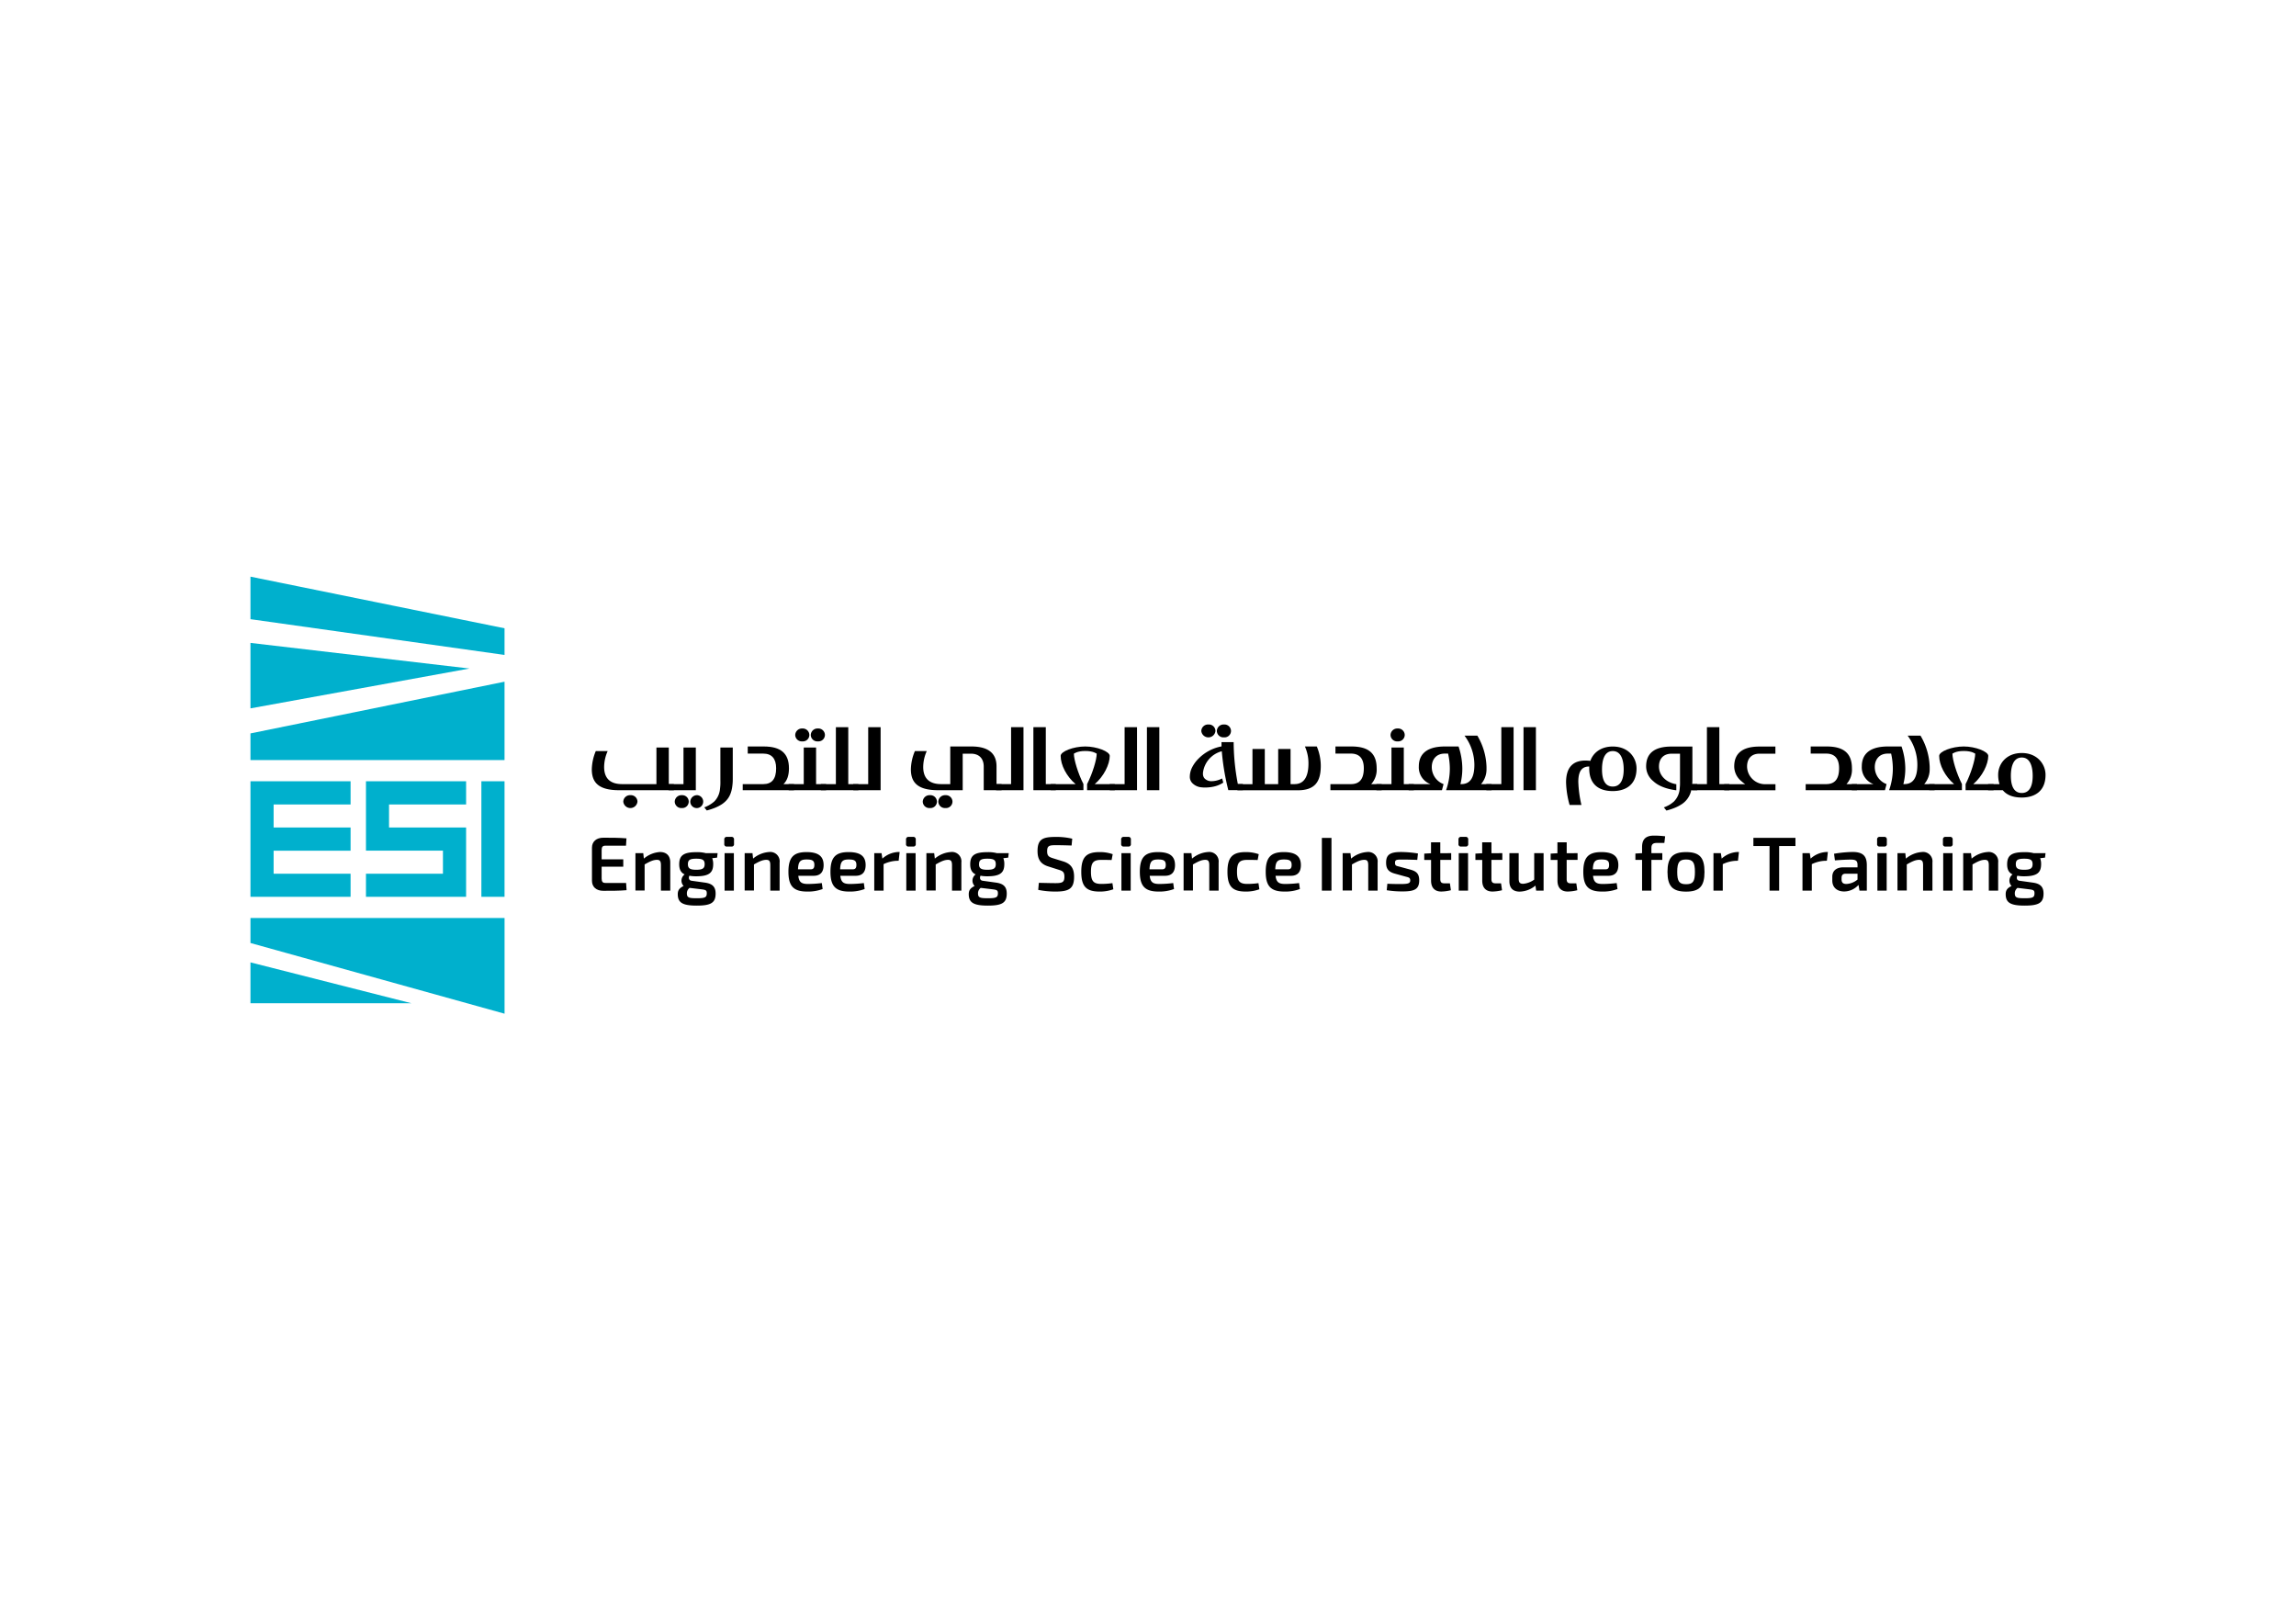 <svg id="Layer_1" data-name="Layer 1" xmlns="http://www.w3.org/2000/svg" viewBox="0 0 841.89 595.28"><defs><style>.cls-1{fill:#00b0cd;}</style></defs><path d="M229.71,307.35l-.17,2.69H222c-1,0-1.39.41-1.39,1.62v3.39h7.93v2.69h-7.93v4.32c0,1.2.38,1.64,1.39,1.64h7.58l.17,2.65c-2.56.23-5.7.23-8.53.23-2.56,0-4.16-1.41-4.16-3.68V310.78c0-2.27,1.64-3.66,4.16-3.66C224,307.12,227.15,307.12,229.71,307.35Z"/><path d="M245.77,316.2v10.32h-3.42v-9.29c0-1.52-.38-2-1.46-2-1.37,0-2.63.61-4.52,1.69v9.55H233V312.78h2.87l.22,2a10.1,10.1,0,0,1,5.93-2.42C244.42,312.39,245.77,313.74,245.77,316.2Z"/><path d="M258.8,312.78h4.33l-.19,1.64-1.79.21a5.92,5.92,0,0,1,.36,2.18c0,3.13-1.51,4.45-6.2,4.45a12.56,12.56,0,0,1-2.52-.21c-.36.68-.29,1.72.82,1.85l5,.7c2.72.41,3.79,1.63,3.79,4,0,3.4-1.75,4.41-6.93,4.41s-6.95-1.07-6.95-4.2c0-1.49.67-2.25,2.15-3a2.81,2.81,0,0,1,.38-4.23c-1.42-.67-2-1.89-2-3.7,0-3.22,1.55-4.46,6.24-4.46A12.58,12.58,0,0,1,258.8,312.78Zm-5.94,12.73a2.47,2.47,0,0,0-1,1.95c0,1.62.66,1.85,3.64,1.85s3.66-.29,3.66-1.83c0-1.19-.47-1.26-2.33-1.49Zm-.62-8.7c0,1.53.74,2.06,3.07,2.06s3.07-.53,3.07-2.06-.74-2-3.07-2S252.24,315.28,252.24,316.81Z"/><path d="M268.15,306.81a.89.89,0,0,1,1,1v1.54a.86.86,0,0,1-1,1h-1.57a.86.86,0,0,1-1-1v-1.54a.89.89,0,0,1,1-1Zm-2.46,19.71V312.78h3.4v13.74Z"/><path d="M285.87,316.2v10.32h-3.42v-9.29c0-1.52-.38-2-1.46-2-1.37,0-2.63.61-4.53,1.69v9.55h-3.41V312.78h2.87l.22,2a10.1,10.1,0,0,1,5.93-2.42A3.44,3.44,0,0,1,285.87,316.2Z"/><path d="M302,317.15c0,2.46-1.12,3.93-3.68,3.93h-5.6c.28,2.5,1.3,3,3.67,3a44.13,44.13,0,0,0,4.95-.34l.3,2.19a15.11,15.11,0,0,1-5.67.93c-5,0-6.87-2-6.87-7.25,0-5.43,2-7.22,6.64-7.22C300.16,312.39,302,314,302,317.15Zm-9.35,1.55h4.71c1.11,0,1.25-.88,1.25-1.6,0-1.46-.61-2-2.73-2C293.49,315.07,292.71,315.8,292.61,318.7Z"/><path d="M317.41,317.15c0,2.46-1.12,3.93-3.68,3.93h-5.6c.28,2.5,1.3,3,3.67,3a44.13,44.13,0,0,0,4.95-.34l.3,2.19a15.11,15.11,0,0,1-5.67.93c-5,0-6.87-2-6.87-7.25,0-5.43,2-7.22,6.64-7.22C315.61,312.39,317.41,314,317.41,317.15Zm-9.35,1.55h4.71c1.11,0,1.25-.88,1.25-1.6,0-1.46-.61-2-2.73-2C308.94,315.07,308.16,315.8,308.06,318.7Z"/><path d="M328.54,315.59a12.54,12.54,0,0,0-4.55,1.22v9.71h-3.42V312.78h2.67l.31,2a9.29,9.29,0,0,1,5.67-2.42h.66l-.36,3.2Z"/><path d="M334.79,306.81a.89.89,0,0,1,1,1v1.54a.86.86,0,0,1-1,1h-1.57a.86.86,0,0,1-1-1v-1.54a.89.89,0,0,1,1-1Zm-2.47,19.71V312.78h3.41v13.74Z"/><path d="M352.51,316.2v10.32h-3.43v-9.29c0-1.52-.37-2-1.45-2-1.37,0-2.63.61-4.53,1.69v9.55h-3.41V312.78h2.86l.23,2a10.1,10.1,0,0,1,5.93-2.42A3.44,3.44,0,0,1,352.51,316.2Z"/><path d="M365.54,312.78h4.34l-.19,1.64-1.79.21a5.72,5.72,0,0,1,.36,2.18c0,3.13-1.51,4.45-6.2,4.45a12.56,12.56,0,0,1-2.52-.21c-.36.68-.29,1.72.82,1.85l5,.7c2.72.41,3.79,1.63,3.79,4,0,3.4-1.75,4.41-6.93,4.41s-7-1.07-7-4.2c0-1.49.67-2.25,2.15-3a2.81,2.81,0,0,1,.38-4.23c-1.42-.67-2-1.89-2-3.7,0-3.22,1.54-4.46,6.24-4.46A12.46,12.46,0,0,1,365.54,312.78Zm-5.93,12.73a2.47,2.47,0,0,0-1,1.95c0,1.62.66,1.85,3.63,1.85s3.67-.29,3.67-1.83c0-1.19-.48-1.26-2.33-1.49Zm-.63-8.7c0,1.53.74,2.06,3.08,2.06s3.07-.53,3.07-2.06-.74-2-3.07-2S359,315.28,359,316.81Z"/><path d="M393.16,307.48l-.23,2.5c-1.61-.06-3.84-.12-5.74-.12-2.37,0-3.23.14-3.23,2.22,0,1.71.65,2.1,2.16,2.57l3.72,1.15c3.07.95,4,2.8,4,5.64,0,4.42-1.91,5.42-6.88,5.42a31.31,31.31,0,0,1-6.27-.62l.23-2.58c3.66.08,4.78.11,6.13.11,2.53,0,3.24-.36,3.24-2.36,0-1.75-.65-2.1-2.07-2.54l-3.89-1.24c-2.86-.9-3.89-2.73-3.89-5.61,0-4.43,2-5.19,6.65-5.19A24.91,24.91,0,0,1,393.16,307.48Z"/><path d="M408,313.16l-.4,2.14c-1.37-.05-2.8-.05-3.81-.05-2.82,0-3.76.95-3.76,4.36s.94,4.45,3.76,4.45a29,29,0,0,0,4.11-.29l.33,2.25a14.13,14.13,0,0,1-5.05.84c-4.91,0-6.7-1.9-6.7-7.25s1.82-7.22,6.71-7.22A13.94,13.94,0,0,1,408,313.16Z"/><path d="M413.67,306.81a.88.88,0,0,1,1,1v1.54a.86.86,0,0,1-1,1H412.1a.87.87,0,0,1-1-1v-1.54a.89.89,0,0,1,1-1Zm-2.47,19.71V312.78h3.4v13.74Z"/><path d="M430.85,317.15c0,2.46-1.12,3.93-3.68,3.93h-5.6c.28,2.5,1.3,3,3.67,3a44.13,44.13,0,0,0,4.95-.34l.3,2.19a15.11,15.11,0,0,1-5.67.93c-5,0-6.87-2-6.87-7.25,0-5.43,2-7.22,6.64-7.22C429.06,312.39,430.85,314,430.85,317.15Zm-9.35,1.55h4.71c1.11,0,1.25-.88,1.25-1.6,0-1.46-.61-2-2.73-2C422.38,315.07,421.6,315.8,421.5,318.7Z"/><path d="M446.84,316.2v10.32h-3.43v-9.29c0-1.52-.37-2-1.46-2-1.37,0-2.63.61-4.52,1.69v9.55H434V312.78h2.87l.22,2a10.11,10.11,0,0,1,5.94-2.42A3.44,3.44,0,0,1,446.84,316.2Z"/><path d="M461.55,313.16l-.4,2.14c-1.37-.05-2.8-.05-3.81-.05-2.82,0-3.76.95-3.76,4.36s.94,4.45,3.76,4.45a29,29,0,0,0,4.11-.29l.33,2.25a14.13,14.13,0,0,1-5,.84c-4.91,0-6.7-1.9-6.7-7.25s1.82-7.22,6.71-7.22A13.94,13.94,0,0,1,461.55,313.16Z"/><path d="M477,317.15c0,2.46-1.12,3.93-3.67,3.93h-5.61c.29,2.5,1.31,3,3.68,3a44,44,0,0,0,4.94-.34l.3,2.19a15.08,15.08,0,0,1-5.67.93c-5,0-6.86-2-6.86-7.25,0-5.43,2-7.22,6.64-7.22C475.16,312.39,477,314,477,317.15Zm-9.34,1.55h4.71c1.11,0,1.24-.88,1.24-1.6,0-1.46-.61-2-2.72-2C468.48,315.07,467.71,315.8,467.61,318.7Z"/><path d="M484.7,326.52V307.18h3.52v19.34Z"/><path d="M505.14,316.2v10.32H501.7v-9.29c0-1.52-.36-2-1.45-2-1.37,0-2.62.61-4.52,1.69v9.55h-3.41V312.78h2.86l.23,2a10.1,10.1,0,0,1,5.93-2.42A3.44,3.44,0,0,1,505.14,316.2Z"/><path d="M519.93,312.9l-.25,2.35c-1.73-.06-3.51-.12-5.25-.12-2.29,0-2.91,0-2.91,1.19s.58,1.12,1.88,1.48l3.7,1c2.28.61,3.29,1.54,3.29,3.95,0,3.35-1.86,4.06-6.14,4.06a35.67,35.67,0,0,1-5.77-.44l.23-2.38c1.11.07,2.92.11,4.69.11,2.93,0,3.7-.23,3.7-1.34s-.72-1.1-2-1.47l-3.62-1c-2.45-.66-3.23-1.85-3.23-4.05,0-3,1.59-3.9,5.62-3.88A40.63,40.63,0,0,1,519.93,312.9Z"/><path d="M532.12,312.78v2.47h-4v7c0,1.2.41,1.6,1.63,1.6h1.9l.36,2.52a15.09,15.09,0,0,1-3.53.48c-2.43,0-3.74-1.45-3.74-4v-7.57h-2.5v-2.33l2.48-.14v-4h3.4v4Z"/><path d="M537.36,306.81a.89.89,0,0,1,1,1v1.54a.86.86,0,0,1-1,1h-1.57a.86.86,0,0,1-1-1v-1.54a.89.89,0,0,1,1-1Zm-2.47,19.71V312.78h3.41v13.74Z"/><path d="M550.87,312.78v2.47h-4v7c0,1.2.42,1.6,1.64,1.6h1.89l.36,2.52a15.08,15.08,0,0,1-3.52.48c-2.43,0-3.74-1.45-3.74-4v-7.57H541v-2.33l2.48-.14v-4h3.4v4Z"/><path d="M563.27,326.52l-.25-1.85a9.37,9.37,0,0,1-5.76,2.21c-2.48,0-3.8-1.29-3.8-3.81V312.78h3.41v9.28c0,1.47.39,1.95,1.69,1.95a8.14,8.14,0,0,0,4-1.53v-9.7H566v13.74Z"/><path d="M578.46,312.78v2.47h-4v7c0,1.2.41,1.6,1.63,1.6H578l.36,2.52a15.09,15.09,0,0,1-3.53.48c-2.43,0-3.74-1.45-3.74-4v-7.57h-2.5v-2.33l2.48-.14v-4h3.4v4Z"/><path d="M593.41,317.15c0,2.46-1.12,3.93-3.68,3.93h-5.6c.28,2.5,1.3,3,3.67,3a44.13,44.13,0,0,0,5-.34l.3,2.19a15.11,15.11,0,0,1-5.67.93c-5,0-6.87-2-6.87-7.25,0-5.43,2-7.22,6.64-7.22C591.61,312.39,593.41,314,593.41,317.15Zm-9.35,1.55h4.71c1.11,0,1.25-.88,1.25-1.6,0-1.46-.61-2-2.73-2C584.94,315.07,584.16,315.8,584.06,318.7Z"/><path d="M610.57,306.6l-.29,2.43H607.6c-1.54,0-2.07.53-2.07,1.92v1.83h4v2.47h-4v11.27h-3.42V315.25h-2.45v-2.33l2.45-.14v-2.26c0-2.56,1.12-4.17,4.28-4.17A32.66,32.66,0,0,1,610.57,306.6Z"/><path d="M625,319.66c0,5.26-1.82,7.22-6.76,7.22s-6.81-2-6.81-7.22,1.85-7.27,6.81-7.27S625,314.37,625,319.66Zm-10,0c0,3.52.75,4.51,3.26,4.51s3.23-1,3.23-4.51-.77-4.55-3.23-4.55S615,316.09,615,319.66Z"/><path d="M636.25,315.59a12.54,12.54,0,0,0-4.55,1.22v9.71h-3.41V312.78H631l.3,2a9.29,9.29,0,0,1,5.67-2.42h.66l-.36,3.2Z"/><path d="M652.37,310.17v16.35h-3.52V310.17h-5.92v-3h15.42v3Z"/><path d="M668.89,315.59a12.49,12.49,0,0,0-4.54,1.22v9.71h-3.42V312.78h2.68l.3,2a9.29,9.29,0,0,1,5.67-2.42h.66l-.36,3.2Z"/><path d="M684.52,317.17v9.35h-2.69l-.36-2.1a7.12,7.12,0,0,1-5.25,2.41c-2.53,0-4.36-1.4-4.36-4v-1.4c0-2.19,1.5-3.45,4.07-3.45h5.18v-.84c0-1.56-.58-2-2.53-2-1.27,0-3.6.11-5.76.29l-.32-2.43a45.57,45.57,0,0,1,6.86-.66C682.76,312.39,684.52,313.51,684.52,317.17Zm-7.79,3.15c-1.12,0-1.47.61-1.47,1.55v.53c0,1.18.55,1.68,1.8,1.68a6.9,6.9,0,0,0,4.05-1.62v-2.14Z"/><path d="M690.86,306.81a.89.89,0,0,1,1,1v1.54a.86.86,0,0,1-1,1h-1.57a.86.86,0,0,1-1-1v-1.54a.89.89,0,0,1,1-1Zm-2.46,19.71V312.78h3.4v13.74Z"/><path d="M708.58,316.2v10.32h-3.43v-9.29c0-1.52-.37-2-1.45-2-1.37,0-2.63.61-4.53,1.69v9.55h-3.41V312.78h2.87l.22,2a10.1,10.1,0,0,1,5.93-2.42A3.44,3.44,0,0,1,708.58,316.2Z"/><path d="M715,306.81a.89.89,0,0,1,1,1v1.54a.86.86,0,0,1-1,1h-1.57a.86.86,0,0,1-1-1v-1.54a.89.89,0,0,1,1-1Zm-2.47,19.71V312.78h3.41v13.74Z"/><path d="M732.68,316.2v10.32h-3.43v-9.29c0-1.52-.37-2-1.45-2-1.38,0-2.63.61-4.53,1.69v9.55h-3.41V312.78h2.86l.23,2a10.1,10.1,0,0,1,5.93-2.42A3.44,3.44,0,0,1,732.68,316.2Z"/><path d="M745.71,312.78h4.34l-.19,1.64-1.79.21a5.72,5.72,0,0,1,.36,2.18c0,3.13-1.51,4.45-6.21,4.45a12.45,12.45,0,0,1-2.51-.21c-.36.68-.29,1.72.82,1.85l5,.7c2.72.41,3.79,1.63,3.79,4,0,3.4-1.75,4.41-6.93,4.41s-6.95-1.07-6.95-4.2c0-1.49.67-2.25,2.15-3a2.81,2.81,0,0,1,.38-4.23c-1.43-.67-2-1.89-2-3.7,0-3.22,1.54-4.46,6.24-4.46A12.51,12.51,0,0,1,745.71,312.78Zm-5.93,12.73a2.47,2.47,0,0,0-1,1.95c0,1.62.66,1.85,3.63,1.85S746,329,746,327.48c0-1.19-.48-1.26-2.33-1.49Zm-.63-8.7c0,1.53.74,2.06,3.07,2.06s3.08-.53,3.08-2.06-.75-2-3.08-2S739.15,315.28,739.15,316.81Z"/><path d="M247.09,287.47v2.23H227c-7.84,0-10-3.1-10-7.69a18.26,18.26,0,0,1,1.46-6.65h4.36a14.57,14.57,0,0,0-1.3,5.82c0,3.46,1.55,6.29,6.58,6.29h12.6V274.05h4.53v13.42Zm-13.35,6.44a2.61,2.61,0,0,1-5.19,0,2.45,2.45,0,0,1,2.61-2.38A2.4,2.4,0,0,1,233.74,293.91Z"/><path d="M245.1,287.47h5.52V274.05h4.52V289.7h-10Zm2.31,6.44a2.45,2.45,0,0,1,2.62-2.38,2.36,2.36,0,1,1,0,4.71A2.41,2.41,0,0,1,247.41,293.91Zm5.7,0a2.47,2.47,0,0,1,2.62-2.38,2.37,2.37,0,1,1-2.62,2.38Z"/><path d="M258.25,296a12,12,0,0,0,3.68-2.18A7.43,7.43,0,0,0,264,289.3c.08-.67.13-1.27.15-1.81s0-1.17,0-2V274.05h4.54v11c0,.88,0,1.67-.08,2.35-.31,3.66-1.48,5.76-3.79,7.36a14.51,14.51,0,0,1-2.41,1.29,22.49,22.49,0,0,1-3.25,1.08Z"/><path d="M291.14,287.47v2.23h-18.8v-2.23h7.54c3.16,0,4.71-1.91,4.71-5.8,0-3.55-1.61-5.39-4.71-5.39h-5.7v-2.61h5.88c6.28,0,9.23,2.56,9.23,8,0,2.55-.63,4.46-2,5.8Z"/><path d="M302.92,287.47v2.23H289.19v-2.23h5.53V274.05h4.52v13.42Zm-11.33-18a2.46,2.46,0,0,1,2.61-2.39,2.41,2.41,0,0,1,2.57,2.39,2.37,2.37,0,0,1-2.57,2.33A2.41,2.41,0,0,1,291.59,269.52Zm5.7,0a2.46,2.46,0,0,1,2.61-2.39,2.41,2.41,0,0,1,2.58,2.39,2.38,2.38,0,0,1-2.58,2.33A2.41,2.41,0,0,1,297.29,269.52Z"/><path d="M314.74,287.47v2.23H301v-2.23h5.5V266.59h4.54v20.88Z"/><path d="M312.85,287.47h5.5V266.59h4.55V289.7h-10Z"/><path d="M367.26,287.47v2.23h-6.55V281c0-2.61-1.42-4.69-4.71-4.69h-3V289.7h-9c-7.84,0-10-3.1-10-7.69a18.09,18.09,0,0,1,1.47-6.65h4.35a14.57,14.57,0,0,0-1.3,5.82c0,3.46,1.55,6.29,6.59,6.29h3.33v-13.8h7.73c6.4,0,9.23,2.65,9.23,7.27v6.53Zm-23.71,6.44a2.38,2.38,0,0,1-2.58,2.33,2.42,2.42,0,0,1-2.62-2.33,2.47,2.47,0,0,1,2.62-2.38A2.4,2.4,0,0,1,343.55,293.91Zm5.7,0a2.38,2.38,0,0,1-2.58,2.33,2.41,2.41,0,0,1-2.61-2.33,2.46,2.46,0,0,1,2.61-2.38A2.4,2.4,0,0,1,349.25,293.91Z"/><path d="M365.24,287.47h5.5V266.59h4.55V289.7H365.24Z"/><path d="M378.92,266.59h4.55v20.88h3.67v2.23h-8.22Z"/><path d="M385.26,287.47h9.13c-3.3-2.8-5.47-7-5.47-10.35,0-1.64,4.7-3.45,9-3.45s9,1.85,9,3.45c0,3.1-2.19,7.52-5.5,10.35h7.34v2.23H398.61v-2.23c2-3.93,3.53-9,3.53-11.15,0,0-1.18-1-4.18-1s-4.19,1-4.19,1c0,2.16,1.5,7.2,3.5,11.12v2.23h-12Z"/><path d="M406.88,287.47h5.49V266.59h4.55V289.7h-10Z"/><path d="M420.55,266.59h4.55V289.7h-4.55Z"/><path d="M448,275.42a9.31,9.31,0,0,0-6.9,7.88,2.68,2.68,0,0,0,0,.4,2.47,2.47,0,0,0,.59,1.69,3.44,3.44,0,0,0,2.67,1,8.53,8.53,0,0,0,3.77-1l.42,1.53a10.46,10.46,0,0,1-3.66,1.49,14.86,14.86,0,0,1-2.95.31c-.4,0-.8,0-1.21-.06a5.32,5.32,0,0,1-3.33-1.37,3.3,3.3,0,0,1-1.12-2.63,7.73,7.73,0,0,1,.95-3.53,12.15,12.15,0,0,1,2.24-3,16,16,0,0,1,8.43-4.49c0-.49,0-.86,0-1.09a4.12,4.12,0,0,1,0-.48h4.45a83.23,83.23,0,0,0,1.54,15.37h1.84v2.23h-5.34A88.75,88.75,0,0,1,448,275.42ZM440.49,268a2.46,2.46,0,0,1,2.61-2.39,2.41,2.41,0,0,1,2.58,2.39,2.61,2.61,0,0,1-5.19,0Zm5.7,0a2.46,2.46,0,0,1,2.61-2.39,2.41,2.41,0,0,1,2.58,2.39,2.38,2.38,0,0,1-2.58,2.33A2.41,2.41,0,0,1,446.19,268Z"/><path d="M484.3,280.73c0,5.87-2.13,9-8.48,9H453.73v-2.23h5.52V274.58h4.52v12.89h4.91V274.58h4.54v12.89h1.46c3.55,0,5.1-2.83,5.1-7.57a15,15,0,0,0-1.3-6.23h4.36A18.37,18.37,0,0,1,484.3,280.73Z"/><path d="M506.63,287.47v2.23h-18.8v-2.23h7.54c3.17,0,4.71-1.91,4.71-5.8,0-3.55-1.6-5.39-4.71-5.39h-5.69v-2.61h5.88c6.28,0,9.23,2.56,9.23,8a7.88,7.88,0,0,1-2,5.8Z"/><path d="M518.42,287.47v2.23H504.69v-2.23h5.53V274.05h4.52v13.42Zm-8.54-18a2.46,2.46,0,0,1,2.62-2.39,2.41,2.41,0,0,1,2.58,2.39,2.39,2.39,0,0,1-2.58,2.33A2.41,2.41,0,0,1,509.88,269.52Z"/><path d="M546.93,287.47v2.23H530.24a23.57,23.57,0,0,0,1.38-7.88,25.34,25.34,0,0,0-.64-5.54h-1.21c-3.28,0-4.77,2.33-4.77,4.93a6.65,6.65,0,0,0,4.32,6.26l-.59,2.23H516.52v-2.23h8a6.55,6.55,0,0,1-4.27-6.53c0-3.23,1.54-7.27,9.57-7.27h5a25.64,25.64,0,0,1,1.38,8.15,23.69,23.69,0,0,1-.7,5.65h.31c3.72,0,4.81-3.05,4.81-7.13A17.94,17.94,0,0,0,537,269.7h4.71a23.73,23.73,0,0,1,3.36,11.48c0,.35,0,.68,0,1a8.28,8.28,0,0,1-2,5.29Z"/><path d="M545,287.47h5.5V266.59H555V289.7H545Z"/><path d="M558.64,266.59h4.54V289.7h-4.54Z"/><path d="M600.08,281.71c0,6.55-4.66,8.31-8.69,8.31-6.29,0-8.66-3.58-8.66-8.31,0-.24,0-.45,0-.69h0c-2.45,0-4,1.36-4,5.62a42.87,42.87,0,0,0,1.14,8.47h-4.34a33.63,33.63,0,0,1-1.29-8.28c0-6,3-8,7.11-8a14.43,14.43,0,0,1,1.8.12c1-2.91,3.81-5.26,8.18-5.26C597.15,273.67,600.08,277.8,600.08,281.71Zm-4.71.36c0-2.22-.41-6.71-4-6.71s-3.95,4.48-3.95,6.71c0,3.61,1,6.29,3.95,6.29S595.37,285.6,595.37,282.07Z"/><path d="M622.34,289.7h-2.2a8.06,8.06,0,0,1-3.43,5.09,14.51,14.51,0,0,1-2.41,1.29,22.64,22.64,0,0,1-3.26,1.08L610.1,296a12.55,12.55,0,0,0,2.14-1,12.33,12.33,0,0,0,1.54-1.14,7.44,7.44,0,0,0,2.11-4.52c.06-.67.12-1.27.13-1.81s0-1.17,0-2v-9.22h-3c-3.29,0-4.71,2.08-4.71,4.69,0,3.59,3,6,6.36,6.5v2.23c-3.1-.38-6.36-1.38-8.43-3.33a7,7,0,0,1-2.64-5.43c0-4.62,2.83-7.27,9.23-7.27h7.73v11.41c0,.88,0,1.67-.07,2.35v0h1.84Z"/><path d="M634.12,287.47v2.23H620.39v-2.23h5.5V266.59h4.55v20.88Z"/><path d="M640.61,281a6.59,6.59,0,0,0,6.41,6.5h4v2.23h-18.8v-2.23h7.71a12.25,12.25,0,0,1-1.39-1.1,7,7,0,0,1-2.64-5.43c0-4.62,2.83-7.27,9.23-7.27H651v2.61h-5.7C642,276.27,640.61,278.35,640.61,281Z"/><path d="M680.9,287.47v2.23H662.1v-2.23h7.54c3.17,0,4.71-1.91,4.71-5.8,0-3.55-1.6-5.39-4.71-5.39h-5.7v-2.61h5.89c6.27,0,9.23,2.56,9.23,8a7.84,7.84,0,0,1-2,5.8Z"/><path d="M709.37,287.47v2.23H692.69a23.81,23.81,0,0,0,1.37-7.88,25.94,25.94,0,0,0-.63-5.54h-1.22c-3.28,0-4.77,2.33-4.77,4.93a6.65,6.65,0,0,0,4.32,6.26l-.59,2.23H679v-2.23h7.95a6.55,6.55,0,0,1-4.27-6.53c0-3.23,1.54-7.27,9.57-7.27h5a25.64,25.64,0,0,1,1.38,8.15,23.2,23.2,0,0,1-.71,5.65h.32c3.72,0,4.81-3.05,4.81-7.13a17.89,17.89,0,0,0-3.56-10.64h4.71a23.75,23.75,0,0,1,3.37,11.48c0,.35,0,.68,0,1a8.22,8.22,0,0,1-2,5.29Z"/><path d="M707.39,287.47h9.13c-3.29-2.8-5.47-7-5.47-10.35,0-1.64,4.71-3.45,9-3.45s9,1.85,9,3.45c0,3.1-2.19,7.52-5.5,10.35H731v2.23H720.74v-2.23c2-3.93,3.53-9,3.53-11.15,0,0-1.17-1-4.18-1s-4.18,1-4.18,1c0,2.16,1.49,7.2,3.49,11.12v2.23h-12Z"/><path d="M750.05,284.07c0,6.55-4.66,8.32-8.68,8.32-3.37,0-5.6-1-7-2.69H729v-2.23h4.18a11.13,11.13,0,0,1-.5-3.4c0-4.05,3-8,8.67-8S750.05,280.17,750.05,284.07Zm-4.71.37c0-2.22-.4-6.72-4-6.72s-4,4.49-4,6.72c0,3.6,1.05,6.28,4,6.28S745.34,288,745.34,284.44Z"/><polygon class="cls-1" points="91.84 352.82 150.88 367.81 91.84 367.81 91.84 352.82"/><polygon class="cls-1" points="185.01 336.56 185.01 371.64 91.84 345.72 91.84 336.56 185.01 336.56"/><path class="cls-1" d="M176.51,286.43v42.35H185V286.43Z"/><path class="cls-1" d="M100.27,303.38v8.49h28.28v-8.49Zm.06-8.46h28.22v-8.49H91.84v42.35h36.71v-8.46H100.33Z"/><path class="cls-1" d="M170.91,294.92v-8.49H134.19v25.44h28.23v8.45H134.19v8.46h36.72v-25.4H142.65v-8.46Z"/><path class="cls-1" d="M91.84,268.88v9.77H185V249.92Z"/><path class="cls-1" d="M91.84,211.41V227L185,240.11v-9.77Z"/><path class="cls-1" d="M91.84,235.7v24l80.3-14.61Z"/></svg>